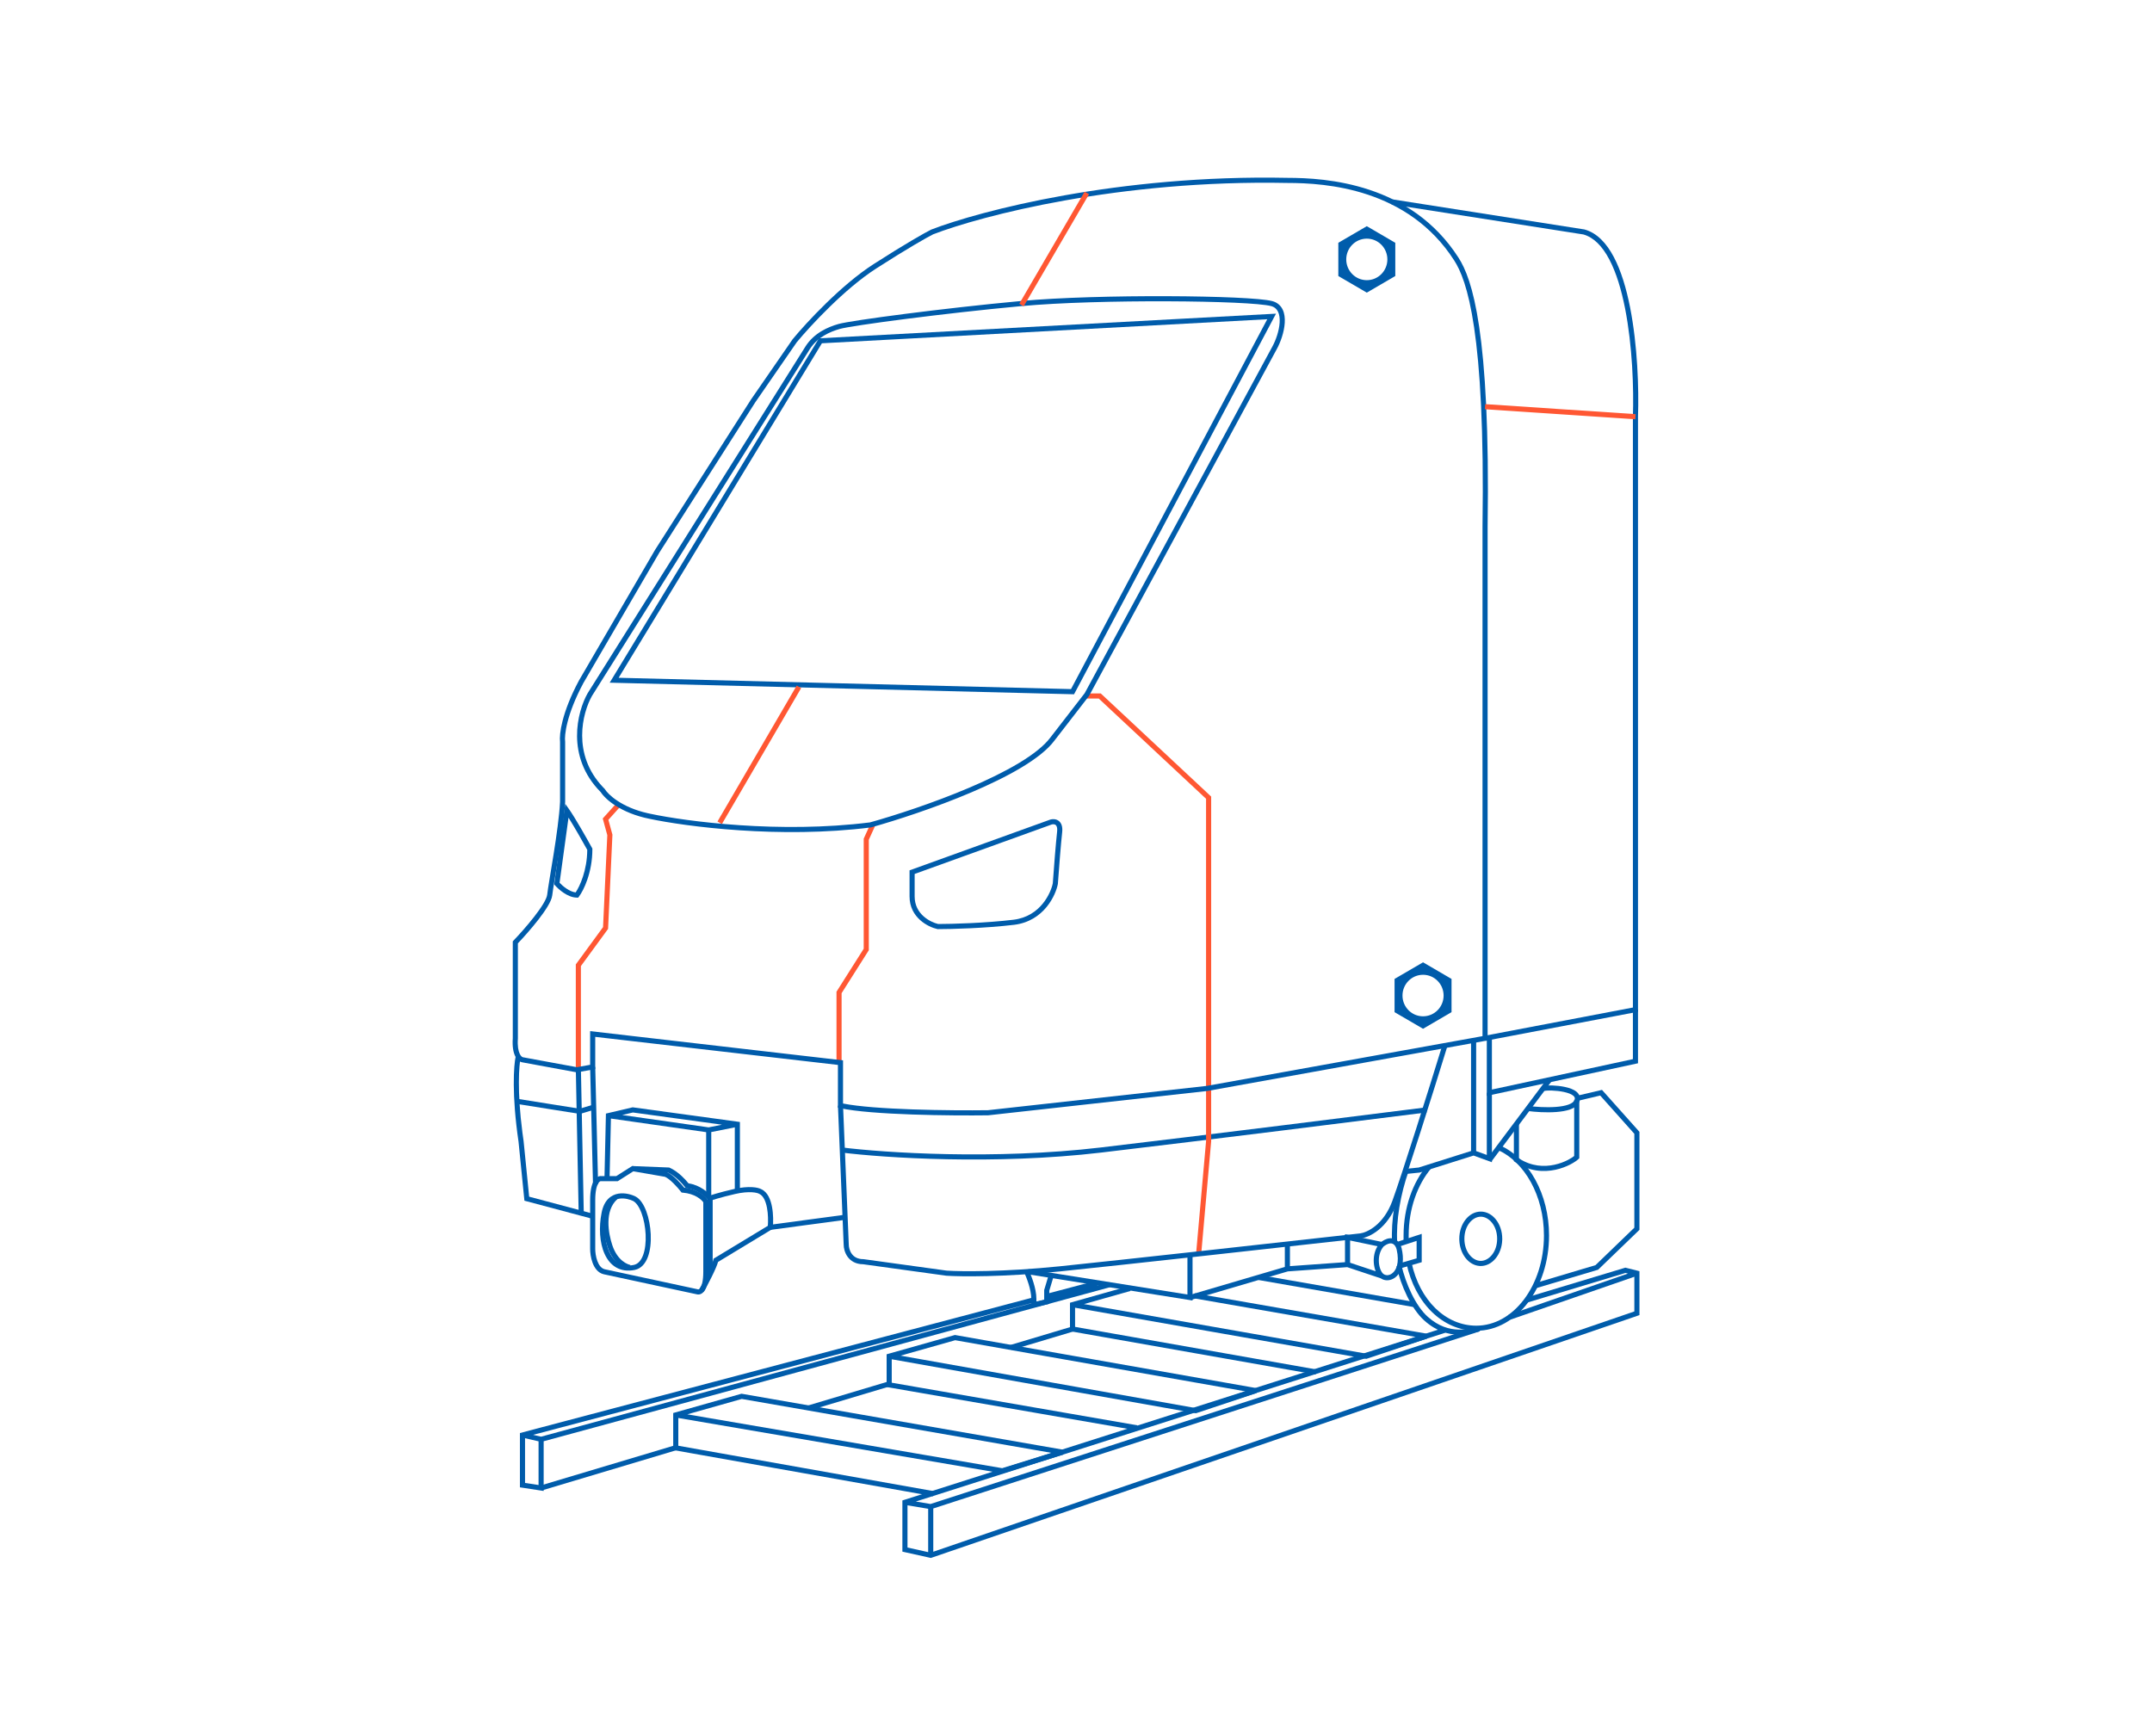 <svg width="424" height="342" viewBox="0 0 424 342" fill="none" xmlns="http://www.w3.org/2000/svg">
<path d="M207.564 251.59L206.738 254.342V256.928L203.191 257.717V255.96C203.191 254.049 202.203 251.656 201.824 250.803L202.744 250.393C203.118 251.233 204.198 253.808 204.198 255.96V256.461L205.731 256.121V254.193L205.753 254.122L206.6 251.3L207.564 251.59Z" fill="#005CAB"/>
<path d="M311.162 216.731V228.229L311.015 228.375C310.728 228.662 310.152 229.069 309.389 229.461C308.616 229.858 307.621 230.255 306.481 230.501C304.194 230.994 301.31 230.885 298.49 228.956L298.271 228.805V221.484H299.278V228.269C301.749 229.868 304.248 229.952 306.268 229.516C307.311 229.291 308.223 228.927 308.928 228.565C309.5 228.271 309.916 227.986 310.155 227.791V216.731H311.162Z" fill="#005CAB"/>
<path d="M305.833 213.891C306.605 213.919 307.518 214.009 308.366 214.193C309.197 214.374 310.034 214.659 310.596 215.115C310.884 215.349 311.125 215.649 311.233 216.026C311.343 216.41 311.298 216.815 311.118 217.219C310.808 217.917 310.11 218.346 309.343 218.619C308.562 218.898 307.605 219.05 306.617 219.125C304.639 219.274 302.429 219.116 300.995 218.925L301.129 217.927C302.518 218.112 304.654 218.263 306.542 218.121C307.487 218.049 308.344 217.906 309.005 217.671C309.681 217.43 310.056 217.128 310.197 216.81C310.299 216.58 310.298 216.42 310.265 216.304C310.23 216.18 310.14 216.043 309.961 215.897C309.588 215.595 308.943 215.35 308.152 215.178C307.377 215.01 306.526 214.924 305.798 214.899C305.052 214.872 304.497 214.911 304.289 214.963L304.045 213.986C304.402 213.897 305.081 213.865 305.833 213.891Z" fill="#005CAB"/>
<path d="M305.294 212.781L305.697 213.083L293.845 228.887L293.441 228.585L293.038 228.282L304.892 212.479L305.294 212.781Z" fill="#005CAB"/>
<path d="M322.887 222.888L323.015 223.03V242.346L322.861 242.494L314.959 250.114L314.87 250.199L314.753 250.234L302.587 253.859L302.299 252.893L314.349 249.303L322.007 241.918V223.415L315.279 215.879L310.773 216.94L310.543 215.959L315.341 214.831L315.632 214.762L322.887 222.888Z" fill="#005CAB"/>
<path d="M276.122 249.312C276.537 251.11 277.23 253.12 278.13 254.953C279.032 256.793 280.126 258.423 281.328 259.491C285.621 263.308 289.776 261.739 291.314 261.355L291.558 262.331C290.085 262.7 285.396 264.456 280.659 260.244C279.321 259.055 278.158 257.297 277.226 255.397C276.291 253.492 275.573 251.409 275.141 249.539L275.631 249.426L276.122 249.312ZM277.549 230.728C275.922 235.359 275.03 240.527 275.288 244.88L274.785 244.91L274.282 244.94C274.015 240.424 274.938 235.12 276.599 230.394L277.549 230.728Z" fill="#005CAB"/>
<path d="M290.842 205.162V226.821L292.938 227.584V215.322H293.946V229.023L290.326 227.706L279.765 231.042L279.716 231.057L279.664 231.062L276.842 231.345L276.741 230.342L279.515 230.064L289.835 226.805V205.162H290.842Z" fill="#005CAB"/>
<path d="M114.198 218.474L116.911 217.661L117.2 218.626L114.378 219.473L114.268 219.505L114.155 219.488L101.737 217.512L101.895 216.517L114.198 218.474Z" fill="#005CAB"/>
<path d="M281.024 218.708L281.088 219.208C268.482 220.807 238.02 224.626 217.021 227.11C195.973 229.6 174.123 228.148 165.816 227.11L165.942 226.111C174.193 227.142 195.956 228.587 216.902 226.11C237.896 223.626 268.356 219.808 280.961 218.208L281.024 218.708Z" fill="#005CAB"/>
<path d="M238.631 214.474V224.938L238.629 224.961L236.654 247.256L235.65 247.167L237.624 224.894V214.474H238.631Z" fill="#FF5733"/>
<path d="M285.175 206.156C282.636 214.431 277.101 231.961 275.29 236.943C273.423 242.077 269.809 243.83 268.106 244.043L268.1 244.044C252.955 245.738 219.895 249.407 208.829 250.536C197.743 251.667 189.304 251.574 186.449 251.384L186.43 251.383L186.414 251.38L170.071 249.125C168.576 249.113 167.592 248.475 166.996 247.648C166.419 246.846 166.227 245.901 166.224 245.256L165.094 217.882L166.102 217.841L167.23 245.216L167.231 245.227V245.237C167.231 245.72 167.38 246.458 167.813 247.059C168.228 247.635 168.923 248.12 170.113 248.12H170.148L170.182 248.125L186.527 250.379C189.327 250.564 197.702 250.659 208.727 249.534C219.786 248.405 252.835 244.736 267.984 243.043C269.293 242.878 272.599 241.394 274.343 236.598C276.144 231.646 281.671 214.143 284.212 205.861L285.175 206.156Z" fill="#005CAB"/>
<path d="M117.843 233.37L117.339 233.382L116.835 233.394L116.271 210.252L117.278 210.228L117.843 233.37Z" fill="#005CAB"/>
<path d="M115.019 239.018L114.515 239.027L114.011 239.038L113.447 210.534L114.454 210.514L115.019 239.018Z" fill="#005CAB"/>
<path d="M166.51 240.372L151.835 242.348L151.701 241.35L166.376 239.375L166.51 240.372Z" fill="#005CAB"/>
<path d="M131.751 230.058L131.843 230.062L131.929 230.098C132.794 230.469 133.618 231.099 134.287 231.715C134.868 232.249 135.349 232.794 135.664 233.19C136.81 233.348 137.822 233.832 138.606 234.354C139.435 234.905 140.047 235.525 140.324 235.913L140.418 236.045V251.025H139.411V236.379C139.171 236.087 138.696 235.625 138.048 235.193C137.305 234.699 136.372 234.269 135.349 234.167L135.129 234.145L134.996 233.968C134.732 233.616 134.23 233.033 133.604 232.456C132.997 231.898 132.299 231.371 131.608 231.059L124.655 230.783L124.694 229.776L131.751 230.058Z" fill="#005CAB"/>
<path d="M121.29 235.923L121.626 236.298C120.361 237.437 119.905 239.092 119.88 240.81C119.855 242.526 120.263 244.231 120.639 245.359C121.701 248.547 123.79 249.187 124.195 249.255L124.111 249.751L124.029 250.248C123.304 250.127 120.878 249.263 119.682 245.678C119.285 244.486 118.846 242.662 118.873 240.796C118.9 238.931 119.396 236.949 120.952 235.548L121.29 235.923Z" fill="#005CAB"/>
<path d="M121.825 235.213C123.199 234.977 124.568 235.446 125.185 235.755C126.139 236.234 126.85 237.381 127.336 238.684C127.833 240.016 128.141 241.634 128.213 243.221C128.286 244.804 128.126 246.399 127.654 247.671C127.183 248.939 126.359 249.984 125.058 250.245C123.633 250.53 122.403 250.335 121.391 249.751C120.387 249.171 119.644 248.233 119.132 247.11C118.113 244.877 117.961 241.816 118.538 238.927C118.779 237.726 119.227 236.854 119.82 236.248C120.415 235.641 121.124 235.334 121.825 235.213ZM124.733 236.655C124.221 236.399 123.078 236.02 121.996 236.206C121.469 236.296 120.965 236.52 120.54 236.952C120.114 237.387 119.737 238.068 119.526 239.125C118.975 241.879 119.143 244.71 120.047 246.692C120.497 247.677 121.117 248.429 121.895 248.878C122.666 249.324 123.641 249.501 124.86 249.257C125.675 249.094 126.298 248.428 126.709 247.32C127.119 246.217 127.276 244.769 127.207 243.267C127.139 241.769 126.847 240.257 126.392 239.036C125.925 237.786 125.33 236.955 124.733 236.655Z" fill="#005CAB"/>
<path d="M116.271 246.084V236.487C116.271 234.641 116.557 233.458 116.972 232.731C117.375 232.025 117.949 231.688 118.493 231.75H121.425L124.57 229.75L131.254 230.912L131.306 230.921L131.354 230.94C132.021 231.207 132.765 231.837 133.391 232.453C133.952 233.007 134.465 233.599 134.813 234.031C137.536 234.323 139.054 235.726 139.507 236.52L139.573 236.636V250.599C139.573 252.439 139.289 253.589 138.861 254.269C138.427 254.958 137.805 255.196 137.265 255.042L118.926 251.091L118.918 251.09L118.91 251.088C117.764 250.802 117.113 249.805 116.754 248.842C116.389 247.865 116.271 246.786 116.271 246.084ZM117.278 246.084C117.278 246.699 117.386 247.653 117.698 248.49C118.015 249.34 118.491 249.941 119.147 250.108L137.482 254.058L137.509 254.064L137.536 254.072C137.552 254.077 137.751 254.139 138.008 253.732C138.285 253.292 138.566 252.372 138.566 250.599V236.916C138.179 236.359 136.909 235.215 134.512 235.015L134.293 234.996L134.157 234.822C133.839 234.414 133.289 233.767 132.684 233.172C132.08 232.577 131.476 232.089 131.018 231.893L124.783 230.809L121.719 232.757H118.426L118.385 232.751C118.376 232.749 118.133 232.729 117.847 233.231C117.556 233.74 117.278 234.721 117.278 236.487V246.084Z" fill="#005CAB"/>
<path d="M122.59 219.715L139.616 222.148L142.245 221.623L124.7 219.219L122.59 219.715ZM145.782 234.653H144.775V222.144L140.138 223.071V235.923H139.13V223.095L120.368 220.415L120.1 232.266L119.596 232.255L119.093 232.243L119.384 219.436L124.561 218.218L124.652 218.197L124.744 218.209L145.346 221.032L145.782 221.091V234.653Z" fill="#005CAB"/>
<path d="M102.59 208.374C102.255 209.882 101.863 214.926 102.928 223.155L103.162 224.843L103.163 224.855L103.164 224.865L104.257 235.808L116.621 239.105L116.491 239.591L116.362 240.078L103.662 236.691L103.325 236.601L102.164 224.988C100.805 215.704 101.211 209.935 101.606 208.156L102.59 208.374Z" fill="#005CAB"/>
<path d="M112.104 159.43C113.254 161.039 115.621 165.227 116.651 167.1L116.713 167.213V167.343C116.713 171.972 114.982 175.463 114.072 176.676L113.921 176.877H113.669C112.732 176.877 111.808 176.438 111.069 175.947C110.32 175.449 109.695 174.853 109.34 174.447L109.188 174.275L109.22 174.048L111.367 158.399L112.104 159.43ZM110.25 173.947C110.57 174.284 111.058 174.73 111.627 175.108C112.217 175.499 112.841 175.787 113.418 175.854C114.237 174.633 115.674 171.54 115.704 167.471C114.838 165.9 113.183 162.979 112.01 161.118L110.25 173.947Z" fill="#005CAB"/>
<path d="M206.944 161.497C207.354 161.38 208.012 161.34 208.553 161.726C209.131 162.138 209.4 162.902 209.276 164.012C209.052 166.034 208.619 171.33 208.431 174.15L208.429 174.18L208.424 174.211C208.222 175.274 207.553 177.089 206.201 178.733C204.841 180.387 202.778 181.879 199.805 182.236C194.133 182.916 187.432 183.086 184.787 183.086H184.732L184.678 183.074C183.76 182.87 182.408 182.313 181.275 181.291C180.131 180.259 179.204 178.742 179.204 176.656V171.504L206.911 161.507L206.928 161.501L206.944 161.497ZM180.211 176.656C180.211 178.408 180.977 179.667 181.949 180.544C182.912 181.412 184.07 181.895 184.845 182.077C187.508 182.075 194.109 181.904 199.685 181.235C202.356 180.915 204.197 179.585 205.423 178.093C206.649 176.602 207.25 174.96 207.429 174.043C207.619 171.209 208.049 165.935 208.275 163.901C208.377 162.979 208.129 162.66 207.968 162.545C207.775 162.408 207.482 162.395 207.236 162.461L180.211 172.213V176.656Z" fill="#005CAB"/>
<path d="M211.761 136.535L211.615 136.81L120.124 134.523L161.215 66.894L161.353 66.666L161.618 66.653L251.406 61.807L211.761 136.535ZM161.937 67.643L121.888 133.559L211.016 135.787L249.681 62.907L161.937 67.643Z" fill="#005CAB"/>
<path d="M121.853 158.595L122.226 158.932L119.87 161.548L120.644 164.389L120.666 164.466L120.662 164.544L119.808 183.04L119.719 183.162L114.454 190.366V210.805H113.447V190.039L113.544 189.906L118.816 182.69L119.652 164.575L118.827 161.55L118.754 161.284L121.478 158.257L121.853 158.595Z" fill="#FF5733"/>
<path d="M172.546 162.472L171.18 165.476V187.244L171.101 187.368L165.818 195.711V209.394H164.81V195.419L170.173 186.951V165.259L171.629 162.055L172.546 162.472Z" fill="#FF5733"/>
<path d="M216.879 136.642L217.023 136.778L238.472 156.815L238.632 156.965V214.756H237.624V157.401L216.481 137.649H214.14V136.642H216.879Z" fill="#FF5733"/>
<path d="M229.981 58.364C234.942 58.381 239.562 58.479 243.208 58.642C245.031 58.724 246.615 58.822 247.878 58.936C249.13 59.049 250.1 59.179 250.676 59.333C251.668 59.597 252.33 60.2 252.714 60.991C253.088 61.762 253.185 62.686 253.129 63.611C253.018 65.457 252.284 67.488 251.552 68.807L251.553 68.808L214.583 137.106L214.563 137.141L214.538 137.173L207.765 145.923C206.405 147.751 204.061 149.552 201.21 151.261C198.344 152.98 194.92 154.632 191.364 156.146C184.251 159.173 176.567 161.664 171.66 163.033L171.624 163.043L171.588 163.047C153.68 165.314 135.051 162.86 127.957 161.347C122.289 160.211 119.246 157.478 118.358 156.093C111.401 149.097 113.744 140.19 115.772 136.617L115.777 136.607L115.783 136.598L158.68 68.3C160.374 65.604 163.159 64.427 165.177 63.85C165.825 63.665 167.455 63.38 169.728 63.035C172.017 62.689 174.996 62.278 178.374 61.845C185.128 60.98 193.484 60.024 201.111 59.318C208.754 58.61 220.063 58.328 229.981 58.364ZM229.977 59.371C220.07 59.336 208.8 59.618 201.204 60.321C193.591 61.026 185.247 61.98 178.501 62.845C175.129 63.277 172.157 63.686 169.878 64.031C167.583 64.378 166.027 64.655 165.454 64.819C163.521 65.371 161.029 66.455 159.533 68.837L116.642 137.124C114.753 140.46 112.635 148.619 118.806 155.11L119.106 155.418L119.147 155.46L119.179 155.51C119.822 156.556 122.453 159.088 127.65 160.252L128.162 160.36L128.168 160.362C135.18 161.858 153.668 164.292 171.421 162.052C176.298 160.691 183.921 158.219 190.969 155.219C194.501 153.715 197.88 152.083 200.692 150.397C203.515 148.704 205.724 146.982 206.962 145.314L206.968 145.306L213.715 136.589L250.667 68.329L250.67 68.324C251.348 67.103 252.024 65.215 252.124 63.55C252.174 62.718 252.078 61.987 251.808 61.43C251.548 60.894 251.117 60.493 250.416 60.307C249.933 60.178 249.041 60.053 247.788 59.94C246.545 59.828 244.978 59.73 243.163 59.648C239.534 59.486 234.929 59.389 229.977 59.371Z" fill="#005CAB"/>
<path d="M183.478 45.238C193.039 41.546 220.404 34.366 253.659 35.045L253.658 35.046C261.296 35.045 277.969 36.114 287.376 50.797C288.694 52.855 290.262 56.46 291.433 64.366C292.604 72.271 293.382 84.508 293.099 103.853V205.019L237.934 214.971L237.918 214.974L237.901 214.976L194.721 219.774L194.697 219.777H194.672C191.091 219.824 185.34 219.81 179.719 219.614C174.114 219.419 168.588 219.043 165.488 218.354L165.093 218.267V209.844L117.277 204.316V210.663L116.864 210.738L113.759 211.302L113.669 211.319L102.853 209.327V209.325C102.361 209.239 101.842 208.823 101.488 208.081C101.131 207.332 100.918 206.213 101.03 204.598V185.487L101.17 185.341C102.244 184.221 103.868 182.414 105.25 180.639C105.941 179.751 106.564 178.88 107.026 178.112C107.5 177.324 107.763 176.71 107.807 176.32C107.949 175.035 108.519 171.829 109.079 168.289C109.644 164.724 110.204 160.798 110.344 158.006V146.199C110.247 145.432 110.34 143.995 110.853 142.003C111.382 139.952 112.362 137.281 114.072 134.088L114.076 134.08L114.081 134.072L129.038 108.39L129.043 108.381L129.048 108.373L147.958 78.739L147.962 78.732L147.967 78.725L156.152 66.872L156.164 66.854L156.178 66.837C158.822 63.626 165.71 56.165 172.098 52.059C178.425 47.991 182.281 45.835 183.434 45.258L183.455 45.247L183.478 45.238ZM253.639 36.051C220.541 35.376 193.321 42.522 183.861 46.17C182.726 46.741 178.915 48.874 172.643 52.906C166.399 56.919 159.603 64.265 156.968 67.46L148.797 79.297L129.908 108.897L114.951 134.579C113.28 137.701 112.334 140.292 111.828 142.255C111.318 144.234 111.265 145.543 111.345 146.107L111.351 146.143V158.045L111.35 158.058C111.207 160.91 110.638 164.886 110.074 168.447C109.506 172.033 108.947 175.177 108.808 176.432C108.738 177.058 108.368 177.834 107.889 178.63C107.398 179.446 106.748 180.354 106.045 181.258C104.696 182.99 103.125 184.743 102.037 185.888V204.616L102.036 204.634C101.927 206.16 102.136 207.101 102.397 207.648C102.596 208.066 102.812 208.236 102.937 208.301L103.028 208.334L103.035 208.336L113.67 210.295L116.27 209.821V203.186L166.1 208.947V217.451C169.163 218.065 174.374 218.421 179.754 218.608C185.342 218.803 191.063 218.816 194.634 218.769L237.771 213.977L292.092 204.176V103.838C292.374 84.519 291.596 72.343 290.436 64.514C289.277 56.686 287.74 53.235 286.527 51.341C277.424 37.132 261.256 36.051 253.65 36.052L253.639 36.051Z" fill="#005CAB"/>
<path d="M144.599 234.302C146.107 233.954 147.308 233.877 148.206 233.93C149.067 233.98 149.687 234.153 150.028 234.349C150.654 234.638 151.105 235.159 151.428 235.76C151.756 236.37 151.97 237.094 152.108 237.825C152.382 239.288 152.366 240.875 152.269 241.896L152.245 242.148L141.478 248.664C141.388 248.983 141.234 249.39 141.05 249.82C140.815 250.374 140.517 251.009 140.211 251.631C139.605 252.865 138.943 254.092 138.64 254.546L137.802 253.987C138.064 253.594 138.7 252.422 139.307 251.186C139.608 250.574 139.896 249.957 140.123 249.426C140.355 248.881 140.505 248.465 140.55 248.24L140.593 248.023L140.783 247.909L151.285 241.55C151.355 240.597 151.349 239.244 151.118 238.011C150.992 237.339 150.803 236.725 150.54 236.237C150.279 235.749 149.961 235.419 149.587 235.253L149.56 235.24L149.533 235.224C149.398 235.143 148.955 234.983 148.147 234.936C147.356 234.89 146.253 234.954 144.826 235.283C141.9 235.959 140.254 236.498 139.82 236.673L139.632 236.204L139.445 235.737C139.951 235.534 141.655 234.981 144.599 234.302Z" fill="#005CAB"/>
<path d="M312.146 45.209L312.175 45.213L312.201 45.221C314.654 45.895 316.531 47.931 317.964 50.646C319.402 53.37 320.436 56.856 321.17 60.581C322.636 68.026 322.919 76.538 322.731 82.113L322.732 199.368L322.322 199.447L292.689 205.09L292.596 204.595L292.501 204.101L321.725 198.535V82.096C321.912 76.57 321.63 68.13 320.181 60.776C319.457 57.097 318.446 53.718 317.073 51.117C315.7 48.516 314.009 46.771 311.954 46.198L274.173 40.278L274.329 39.282L312.146 45.209Z" fill="#005CAB"/>
<path d="M322.263 81.611L322.196 82.616L292.563 80.641L292.63 79.635L322.263 81.611Z" fill="#FF5733"/>
<path d="M322.731 198.953V209.519L292.938 215.946V204.597H293.945V214.697L321.723 208.705V198.953H322.731Z" fill="#005CAB"/>
<path d="M234.963 247.211V256.268L234.38 256.175L202.489 251.095L202.648 250.1L233.955 255.087V247.211H234.963Z" fill="#005CAB"/>
<path d="M280.117 248.719L279.754 248.825L276.144 249.876C275.804 250.922 275.169 251.651 274.421 252.018C273.639 252.402 272.745 252.379 272.049 251.901L265.438 249.698L253.742 250.532L234.6 256.162L234.317 255.196L253.145 249.657V245.237H254.153V249.493L264.998 248.719V243.206L272.159 244.697C272.901 244.167 273.588 243.946 274.212 244.011C274.743 244.066 275.16 244.322 275.468 244.65L280.117 243.131V248.719ZM274.108 245.012C273.788 244.979 273.301 245.088 272.621 245.607C271.856 246.491 271.601 247.668 271.678 248.75C271.717 249.296 271.839 249.801 272.01 250.209C272.185 250.626 272.394 250.904 272.578 251.042C272.943 251.316 273.462 251.367 273.977 251.114C274.488 250.863 275.004 250.3 275.254 249.343C275.457 248.564 275.483 247.522 275.172 246.199C275.116 245.962 275.017 245.722 274.88 245.521C274.681 245.229 274.424 245.045 274.108 245.012ZM266.006 248.824L271.043 250.503C270.848 250.007 270.716 249.429 270.673 248.821C270.598 247.772 270.784 246.591 271.405 245.57L266.006 244.445V248.824ZM276.013 245.532C276.071 245.678 276.119 245.824 276.153 245.968C276.401 247.025 276.46 247.956 276.376 248.759L279.11 247.963V244.52L276.013 245.532Z" fill="#005CAB"/>
<path d="M133.568 285.675L106.757 293.695L106.468 292.73L133.279 284.71L133.568 285.675ZM175.192 272.7L175.336 273.182L159.532 277.91L159.388 277.427L159.243 276.944L175.048 272.217L175.192 272.7ZM211.316 261.895L211.46 262.378L199.325 266.007L199.181 265.524L199.036 265.041L211.172 261.411L211.316 261.895Z" fill="#005CAB"/>
<path d="M216.225 253.278L218.522 252.653L218.654 253.139L218.786 253.625L107.117 284.004V293.801L106.537 293.712L102.44 293.082V282.384L203.567 255.653L203.825 256.626L105.039 282.739L106.603 283.1L207.115 255.756L206.365 255.955L206.107 254.981L215.985 252.37L216.225 253.278ZM103.448 292.217L106.11 292.627V284.018L103.448 283.405V292.217Z" fill="#005CAB"/>
<path d="M178.801 304.945L182.874 305.85V297.308L178.801 296.63V304.945ZM323.015 259.142L322.675 259.26L183.541 306.955L183.407 307L183.268 306.97L178.188 305.841L177.794 305.753V295.667L178.144 295.556L284.51 261.646L284.663 262.125L284.816 262.605L180.438 295.881L183.338 296.365L291.281 261.364L291.592 262.323L183.881 297.248V305.772L322.008 258.422V251.588L297.528 260.061L297.363 259.585L297.198 259.11L320.746 250.959L320.265 250.838L300.895 256.681L300.604 255.717L320.108 249.834L320.241 249.794L320.376 249.828L323.015 250.488V259.142Z" fill="#005CAB"/>
<path d="M294.976 244.107C294.976 241.467 293.322 239.752 291.749 239.752C290.176 239.753 288.523 241.468 288.523 244.107C288.523 246.747 290.176 248.462 291.749 248.462V249.47L291.531 249.463C289.367 249.324 287.631 247.125 287.522 244.383L287.516 244.107C287.516 241.146 289.411 238.745 291.749 238.745C294.087 238.745 295.983 241.146 295.983 244.107L295.977 244.383C295.864 247.216 294.014 249.47 291.749 249.47V248.462C293.322 248.462 294.975 246.747 294.976 244.107Z" fill="#005CAB"/>
<path d="M209.428 285.661L209.491 286.638L197.637 290.307L197.522 290.342L197.404 290.323L133.646 279.416V284.888L184.03 293.845L183.942 294.341L183.854 294.837L132.639 285.732V278.438L133.006 278.335L145.988 274.665L146.098 274.635L209.428 285.661ZM135.421 278.698L197.455 289.308L207.193 286.294L146.153 275.666L135.421 278.698Z" fill="#005CAB"/>
<path d="M188.262 263.083L247.528 273.526L247.599 274.5L235.746 278.45L235.624 278.491L235.499 278.468L175.696 267.849V272.468L224.102 280.862L224.015 281.359L223.93 281.855L174.688 273.316V266.867L175.055 266.763L188.037 263.094L188.148 263.063L188.262 263.083ZM177.441 267.135L235.548 277.454L245.394 274.172L188.201 264.095L177.441 267.135Z" fill="#005CAB"/>
<path d="M222.604 253.9L222.742 254.385L213.573 256.975L269.131 266.731L278.97 263.452L235.217 255.834L235.391 254.841L281.11 262.802L281.183 263.776L269.209 267.768L269.083 267.746L211.819 257.689V261.464L259.381 269.858L259.206 270.85L211.228 262.383L210.812 262.31V256.709L211.179 256.605L222.467 253.415L222.604 253.9Z" fill="#005CAB"/>
<path d="M278.853 256.592L278.767 257.089L278.681 257.584L247.918 252.222L248.091 251.23L278.853 256.592Z" fill="#005CAB"/>
<path d="M304.197 243.453C304.197 235.587 300.371 229 295.178 226.63L295.387 226.172L295.596 225.713C301.244 228.291 305.204 235.31 305.204 243.453C305.204 248.599 303.626 253.278 301.052 256.681C298.477 260.084 294.882 262.235 290.871 262.235C284.229 262.235 278.789 256.789 277.115 248.967L278.1 248.756C279.709 256.277 284.854 261.228 290.871 261.228C294.498 261.228 297.818 259.286 300.248 256.074C302.679 252.862 304.197 248.401 304.197 243.453ZM276.539 243.453C276.539 237.963 278.334 233.005 281.221 229.56L281.608 229.883L281.993 230.207C279.274 233.452 277.547 238.174 277.547 243.453C277.547 243.749 277.538 244.347 277.547 244.612L276.54 244.645C276.531 244.359 276.539 243.713 276.539 243.453Z" fill="#005CAB"/>
<path d="M157.845 135.597L142.231 162.386L141.362 161.878L156.975 135.089L157.845 135.597ZM214.568 38.276L201.695 60.363L200.824 59.856L213.697 37.768L214.568 38.276Z" fill="#FF5733"/>
<path fill-rule="evenodd" clip-rule="evenodd" d="M285.99 192.9V199.448L280.378 202.722L274.765 199.448V192.9L280.378 189.626L285.99 192.9ZM280.378 192.082C278.141 192.082 276.327 193.914 276.327 196.174C276.327 198.434 278.141 200.266 280.378 200.266C282.615 200.266 284.428 198.434 284.428 196.174C284.428 193.914 282.615 192.082 280.378 192.082Z" fill="#005CAB"/>
<path fill-rule="evenodd" clip-rule="evenodd" d="M274.909 47.843V54.391L269.297 57.665L263.685 54.391V47.843L269.297 44.569L274.909 47.843ZM269.297 47.025C267.06 47.025 265.246 48.857 265.246 51.117C265.246 53.377 267.06 55.209 269.297 55.209C271.534 55.209 273.348 53.377 273.348 51.117C273.348 48.857 271.534 47.025 269.297 47.025Z" fill="#005CAB"/>
</svg>

